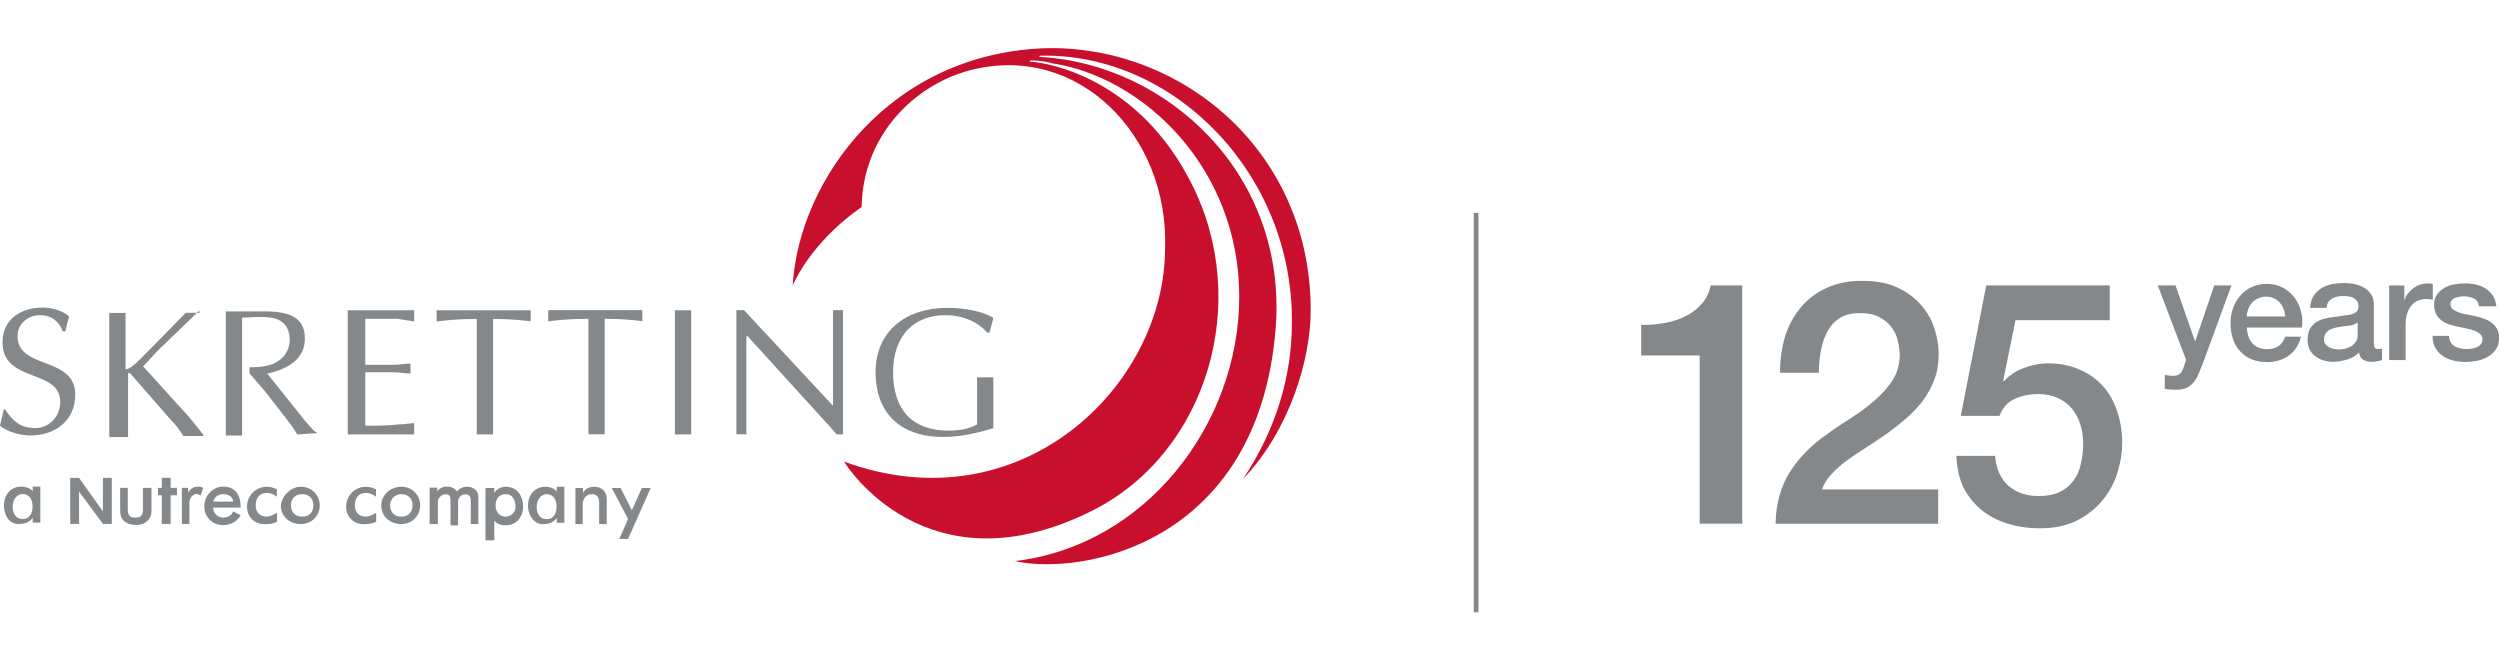 <svg width="280" height="74" viewBox="0 0 280 74" fill="none" xmlns="http://www.w3.org/2000/svg">
<g clip-path="url(#clip0_392_1780)">
<path d="M117.72 7.07C128.116 8.594 138.795 18.883 138.795 33.211C138.795 47.538 128.258 61.158 113.647 62.84C121.085 64.505 140.903 61.034 142.869 36.842C144.268 19.45 130.648 7.212 116.604 6.38C116.321 6.38 116.321 6.238 116.604 6.238C131.499 5.955 144.834 19.45 144.693 36.133C144.693 41.977 143.01 47.946 139.22 53.649C144.409 48.229 146.8 40.295 146.8 34.734C146.8 17.218 132.756 5.246 117.437 5.388C99.744 5.813 89.49 20.123 88.781 31.953C90.747 27.774 94.254 24.728 96.503 23.187C96.645 15.129 102.4 9.55 108.581 7.885C120.801 4.68 130.914 15.253 130.489 27.774C130.489 43.359 114.196 58.926 94.537 51.7C94.679 51.984 103.8 66.577 122.484 57.12C135.271 50.585 140.177 33.76 133.447 20.548C127.549 8.859 117.578 7.053 115.471 6.911C115.187 6.911 115.329 6.769 115.471 6.769C116.728 6.769 117.72 7.053 117.72 7.053V7.07Z" fill="#C8102E"/>
<path fill-rule="evenodd" clip-rule="evenodd" d="M7.314 37.106H7.031C6.606 35.99 5.774 35.299 4.498 35.299C3.099 35.299 1.966 36.273 1.966 37.655C1.966 39.461 3.471 40.046 5.03 40.648C6.694 41.285 8.43 41.958 8.43 44.19C8.43 47.112 6.181 48.777 3.365 48.777C2.373 48.777 0.691 48.352 0 47.661L0.425 45.855H0.567C1.417 47.112 2.249 47.944 3.932 47.944C5.614 47.944 6.748 46.545 6.748 45.022C6.748 43.233 5.295 42.684 3.755 42.082C2.054 41.427 0.283 40.754 0.283 38.346C0.283 35.707 2.391 34.449 4.782 34.449C5.774 34.449 6.889 34.733 7.739 35.423L7.314 37.088V37.106ZM22.35 34.75L22.067 35.034H20.81L15.745 40.187C15.461 40.471 15.036 40.878 14.629 41.161C14.345 41.303 14.062 41.445 14.062 41.303V35.051H12.238V48.954H14.345V41.87C14.345 41.728 14.487 41.728 14.629 41.87L19.127 47.023C19.694 47.573 20.119 48.139 20.526 48.83H22.776V48.688L21.093 46.599C20.243 45.695 19.41 44.757 18.56 43.818C17.71 42.879 16.878 41.941 16.028 41.038L17.71 39.231L22.049 35.051H22.333V34.768L22.35 34.75ZM45.462 35.866C45.781 35.901 46.1 35.937 46.383 36.008V34.75H38.945V48.653H46.383V47.395C46.118 47.395 45.852 47.431 45.569 47.466C45.25 47.502 44.931 47.537 44.559 47.537C43.443 47.679 42.168 47.679 40.911 47.679V41.693H44.134C44.417 41.693 44.736 41.728 45.055 41.764C45.374 41.799 45.693 41.834 45.976 41.834V40.719C45.693 40.719 45.374 40.754 45.055 40.789C44.736 40.825 44.417 40.86 44.134 40.86H40.911V35.707H44.559C44.843 35.778 45.161 35.813 45.48 35.848L45.462 35.866ZM59.578 36.008C59.578 36.008 59.489 36.008 59.436 35.99V34.75H48.898V36.008C50.014 35.866 51.289 35.724 53.397 35.724V48.653H55.221V35.724C56.956 35.724 58.444 35.848 59.436 35.99L59.578 36.008ZM77.412 34.75H75.588V48.653H77.412V34.75ZM94.272 48.653H93.705C93.581 48.529 93.422 48.352 93.263 48.139C93.05 47.891 92.82 47.626 92.59 47.395L83.734 37.655H83.593V48.635H82.477V34.733H83.327L93.298 45.447V34.733H94.414V48.635H94.272V48.653ZM110.849 37.247H110.565C109.45 35.99 107.75 35.299 105.925 35.299C102.419 35.299 100.028 37.531 100.028 41.693C100.028 45.855 102.135 48.228 106.209 48.228C107.324 48.228 108.458 48.086 109.432 47.537V42.26H111.256V47.962C109.432 48.511 107.608 48.936 105.642 48.936C100.453 48.936 98.062 45.872 98.062 41.71C98.062 36.982 101.569 34.485 106.067 34.485C109.149 34.485 110.849 35.317 111.256 35.6L110.831 37.265L110.849 37.247ZM33.313 48.653L35.562 48.511L35.137 48.228L34.145 47.112L29.93 41.834C32.038 41.409 34.145 40.311 34.145 37.938C34.145 35.848 32.888 34.874 29.647 34.874H25.29V48.777H27.114V35.565C27.433 35.565 27.805 35.565 28.177 35.529C28.939 35.494 29.736 35.459 30.196 35.565C31.737 35.707 32.445 36.681 32.445 38.062C32.445 39.585 31.329 40.701 29.771 40.984C29.204 41.126 28.514 41.126 27.947 41.126V41.817L29.629 43.765L32.02 46.829C32.445 47.378 32.87 47.944 33.278 48.635L33.313 48.653ZM72.081 35.99C72.081 35.99 71.992 35.99 71.939 35.972V34.733H61.402V35.99C62.517 35.848 63.792 35.707 65.9 35.707V48.635H67.724V35.707C69.46 35.707 70.948 35.831 71.939 35.972L72.081 35.99ZM2.409 54.497C1.151 54.497 0.443 55.471 0.443 56.587C0.443 57.844 1.151 58.819 2.267 58.677C3.259 58.677 3.666 57.986 3.666 57.986V58.535H4.516V54.497H3.666V55.046C3.524 54.763 2.958 54.497 2.409 54.497ZM1.417 56.729C1.417 56.038 1.842 55.33 2.533 55.33C3.223 55.33 3.648 55.879 3.648 56.729C3.648 57.419 3.365 58.128 2.533 58.128C1.824 58.128 1.417 57.579 1.417 56.729ZM8.855 55.064V58.677H7.863V53.523H8.855L11.529 57.278V53.523H12.521V58.677H11.529L8.855 55.064ZM17.002 54.639H16.01V56.994C16.01 57.827 15.727 57.968 15.16 57.968C14.593 57.968 14.31 57.827 14.31 56.994V54.639H13.46V57.278C13.46 58.252 14.168 58.801 15.284 58.801C16.276 58.801 16.966 58.11 16.966 57.278V54.639H17.002ZM18.118 58.677V55.471H17.693V54.639H18.118V53.523H19.109V54.639H19.818V55.471H19.109V58.677H18.118ZM21.199 56.445C21.199 55.896 21.483 55.33 22.049 55.33C22.191 55.33 22.474 55.471 22.474 55.471L22.758 54.639C22.474 54.497 22.333 54.497 22.191 54.497C21.341 54.497 21.075 55.188 21.075 55.188V54.639H20.367V58.677H21.217V56.445H21.199ZM22.882 56.729C22.882 55.471 23.873 54.497 24.989 54.497C26.388 54.497 26.955 55.471 26.955 56.853H23.873C23.873 57.402 24.299 57.968 24.989 57.968C25.556 57.968 25.981 57.685 26.105 57.278L26.955 57.703C26.672 58.252 25.963 58.819 24.989 58.819C23.873 58.819 22.882 57.986 22.882 56.729ZM23.873 56.18H26.123C26.123 56.038 25.981 55.347 25.007 55.347C24.299 55.347 23.891 55.896 23.891 56.18H23.873ZM29.913 54.515C28.514 54.515 27.663 55.631 27.663 56.746C27.663 58.004 28.655 58.836 29.913 58.695C30.621 58.695 31.029 58.411 31.029 58.411V57.437C31.029 57.437 30.922 57.49 30.851 57.526C30.586 57.667 30.249 57.862 29.895 57.862C29.045 57.862 28.638 57.313 28.638 56.605C28.638 55.772 29.063 55.206 29.895 55.206C30.462 55.206 31.011 55.631 31.011 55.631V54.798C30.727 54.657 30.302 54.515 29.895 54.515H29.913ZM33.703 54.515C34.96 54.515 35.81 55.489 35.81 56.605C35.81 57.721 34.96 58.695 33.703 58.695C32.445 58.695 31.453 57.862 31.453 56.605C31.595 55.489 32.569 54.515 33.703 54.515ZM32.587 56.605C32.587 57.295 33.012 57.862 33.844 57.862C34.677 57.862 35.102 57.313 35.102 56.605C35.102 55.896 34.677 55.347 33.844 55.347C33.012 55.347 32.587 55.896 32.587 56.605ZM41.017 54.515C39.618 54.515 38.768 55.631 38.768 56.746C38.768 58.004 39.76 58.836 41.017 58.695C41.725 58.695 42.133 58.411 42.133 58.411V57.437C42.133 57.437 42.027 57.49 41.956 57.526C41.69 57.667 41.354 57.862 40.999 57.862C40.149 57.862 39.742 57.313 39.742 56.605C39.742 55.772 40.167 55.206 40.999 55.206C41.566 55.206 42.115 55.631 42.115 55.631V54.798C41.832 54.657 41.407 54.515 40.999 54.515H41.017ZM44.949 54.515C46.206 54.515 47.056 55.489 47.056 56.605C47.056 57.721 46.206 58.695 44.949 58.695C43.691 58.695 42.7 57.862 42.7 56.605C42.7 55.489 43.691 54.515 44.949 54.515ZM43.691 56.605C43.691 57.295 44.116 57.862 44.949 57.862C45.781 57.862 46.206 57.313 46.206 56.605C46.206 55.896 45.781 55.347 44.949 55.347C44.24 55.347 43.691 55.896 43.691 56.605ZM48.048 58.695H49.04V56.197C49.04 55.772 49.465 55.365 49.89 55.365C50.315 55.365 50.457 55.507 50.457 56.056V58.836H51.307V56.197C51.307 55.772 51.59 55.365 52.157 55.365C52.44 55.365 52.724 55.507 52.724 56.056V58.695H53.574V55.631C53.574 54.94 53.007 54.515 52.316 54.515C51.466 54.515 51.2 55.064 51.2 55.064C51.2 55.064 51.165 55.029 51.147 54.993C50.988 54.816 50.705 54.497 50.085 54.497C49.235 54.497 48.969 55.046 48.969 55.046V54.621H48.119V58.659L48.048 58.695ZM54.512 54.657H55.362V55.206C55.646 54.781 56.071 54.515 56.62 54.515C57.877 54.515 58.586 55.489 58.586 56.746C58.586 57.862 57.877 58.836 56.62 58.836C55.628 58.836 55.362 58.287 55.362 58.287V60.519H54.371V54.674H54.512V54.657ZM57.736 56.746C57.736 56.056 57.452 55.347 56.62 55.347C55.911 55.347 55.504 55.896 55.504 56.605C55.504 57.313 55.929 57.862 56.62 57.862C57.187 57.862 57.736 57.437 57.736 56.746ZM61.101 54.515C59.843 54.515 59.135 55.489 59.135 56.605C59.135 57.862 59.985 58.836 60.959 58.695C61.951 58.695 62.358 58.004 62.358 58.004V58.553H63.208V54.515H62.358V55.064C62.216 54.781 61.65 54.515 61.101 54.515ZM60.109 56.746C60.109 56.056 60.534 55.347 61.224 55.347C61.915 55.347 62.34 55.896 62.34 56.746C62.34 57.437 62.057 58.146 61.224 58.146C60.516 58.146 60.109 57.597 60.109 56.746ZM65.298 58.695H64.448V54.657H65.298V55.206C65.298 55.206 65.581 54.515 66.555 54.515C67.405 54.515 67.954 55.064 67.954 55.914V58.695H67.104V56.321C67.104 55.631 66.821 55.347 66.254 55.347C65.546 55.347 65.263 56.038 65.263 56.463V58.695H65.298ZM69.513 54.657H68.521L70.345 58.128L69.354 60.359H70.345L72.878 54.657H71.886L70.77 57.154L69.513 54.657Z" fill="#84888B"/>
<path d="M165.326 23.844V68.58" stroke="#84888B" stroke-width="0.531"/>
<path d="M222.494 31.965H236.29V35.861H225.735L224.354 42.644L224.424 42.715C225.009 42.06 225.753 41.564 226.638 41.227C227.559 40.873 228.462 40.696 229.348 40.696C230.676 40.696 231.845 40.926 232.89 41.387C233.935 41.812 234.803 42.449 235.529 43.246C236.237 44.026 236.769 44.982 237.123 46.062C237.495 47.16 237.689 48.329 237.689 49.604C237.689 50.667 237.512 51.783 237.158 52.916C236.822 54.032 236.273 55.059 235.511 55.998C234.767 56.919 233.811 57.68 232.66 58.282C231.491 58.867 230.092 59.168 228.462 59.168C227.17 59.168 225.965 58.991 224.832 58.637C223.734 58.3 222.777 57.804 221.927 57.114C221.095 56.423 220.422 55.59 219.908 54.599C219.43 53.589 219.164 52.403 219.111 51.057H223.45C223.574 52.509 224.07 53.625 224.938 54.404C225.806 55.165 226.939 55.555 228.374 55.555C229.295 55.555 230.074 55.396 230.694 55.094C231.331 54.793 231.845 54.368 232.217 53.837C232.624 53.306 232.908 52.686 233.049 51.977C233.226 51.269 233.315 50.508 233.315 49.693C233.315 48.949 233.209 48.258 233.014 47.603C232.801 46.912 232.5 46.328 232.093 45.814C231.686 45.301 231.154 44.893 230.499 44.592C229.861 44.291 229.118 44.132 228.25 44.132C227.329 44.132 226.479 44.309 225.664 44.663C224.885 45 224.3 45.637 223.946 46.576H219.607L222.459 31.965H222.494Z" fill="#84888B"/>
<path d="M217.093 58.656H198.869C198.887 56.442 199.436 54.512 200.463 52.865C201.508 51.218 202.925 49.783 204.731 48.561C205.599 47.924 206.502 47.322 207.441 46.737C208.38 46.135 209.247 45.48 210.027 44.789C210.806 44.098 211.461 43.372 211.975 42.575C212.488 41.761 212.754 40.84 212.772 39.795C212.772 39.316 212.701 38.803 212.577 38.272C212.471 37.705 212.258 37.209 211.922 36.748C211.585 36.27 211.142 35.863 210.558 35.562C209.974 35.225 209.212 35.066 208.273 35.066C207.406 35.066 206.679 35.243 206.095 35.597C205.528 35.934 205.085 36.394 204.731 37.014C204.395 37.599 204.147 38.289 203.97 39.104C203.81 39.919 203.722 40.786 203.704 41.743H199.365C199.365 40.273 199.56 38.909 199.932 37.669C200.339 36.394 200.941 35.314 201.72 34.393C202.5 33.472 203.456 32.764 204.572 32.25C205.723 31.719 207.034 31.453 208.539 31.453C210.168 31.453 211.532 31.719 212.612 32.25C213.71 32.781 214.578 33.454 215.251 34.269C215.942 35.084 216.42 35.969 216.703 36.943C216.987 37.882 217.128 38.785 217.128 39.653C217.128 40.716 216.969 41.69 216.633 42.557C216.296 43.425 215.853 44.222 215.304 44.966C214.738 45.675 214.1 46.347 213.392 46.95C212.683 47.552 211.939 48.136 211.178 48.667C210.416 49.199 209.655 49.712 208.893 50.191C208.132 50.669 207.423 51.164 206.75 51.643C206.113 52.121 205.564 52.635 205.068 53.166C204.59 53.68 204.253 54.229 204.076 54.813H217.075V58.709L217.093 58.656Z" fill="#84888B"/>
<path d="M183.814 36.392C184.735 36.392 185.621 36.322 186.489 36.162C187.357 36.003 188.136 35.755 188.809 35.401C189.517 35.046 190.119 34.586 190.597 34.019C191.111 33.453 191.43 32.779 191.589 31.965H195.131V58.654H190.367V39.81H183.814V36.375V36.392Z" fill="#84888B"/>
<path d="M241.639 31.965H243.658L245.836 38.199H245.871L247.997 31.965H249.927L246.686 40.785C246.527 41.157 246.385 41.528 246.243 41.865C246.102 42.219 245.925 42.52 245.712 42.786C245.5 43.051 245.234 43.264 244.933 43.423C244.614 43.583 244.224 43.654 243.728 43.654C243.303 43.654 242.878 43.618 242.453 43.547V41.989C242.595 42.007 242.754 42.042 242.896 42.06C243.038 42.077 243.179 42.095 243.339 42.095C243.551 42.095 243.728 42.077 243.87 42.024C244.012 41.971 244.118 41.883 244.224 41.794C244.313 41.688 244.401 41.564 244.455 41.422C244.508 41.281 244.579 41.121 244.632 40.944L244.844 40.306L241.674 31.983L241.639 31.965Z" fill="#84888B"/>
<path d="M251.646 36.628C251.646 36.947 251.7 37.266 251.788 37.566C251.877 37.868 252.018 38.133 252.195 38.364C252.373 38.594 252.603 38.771 252.886 38.895C253.17 39.036 253.506 39.107 253.896 39.107C254.427 39.107 254.87 38.983 255.206 38.753C255.543 38.523 255.773 38.169 255.95 37.708H257.703C257.615 38.169 257.438 38.558 257.207 38.913C256.977 39.267 256.694 39.568 256.357 39.816C256.021 40.064 255.649 40.241 255.242 40.365C254.834 40.489 254.392 40.56 253.931 40.56C253.276 40.56 252.691 40.453 252.178 40.241C251.664 40.028 251.239 39.727 250.885 39.338C250.531 38.948 250.265 38.487 250.088 37.956C249.911 37.425 249.822 36.823 249.822 36.185C249.822 35.601 249.911 35.034 250.106 34.503C250.3 33.971 250.566 33.493 250.92 33.103C251.275 32.696 251.7 32.377 252.195 32.147C252.691 31.917 253.258 31.793 253.878 31.793C254.533 31.793 255.135 31.935 255.649 32.2C256.163 32.466 256.605 32.838 256.96 33.298C257.296 33.759 257.562 34.272 257.703 34.857C257.863 35.441 257.898 36.043 257.827 36.681H251.682L251.646 36.628ZM255.95 35.424C255.932 35.14 255.861 34.857 255.755 34.591C255.649 34.325 255.507 34.095 255.33 33.883C255.153 33.688 254.941 33.529 254.675 33.405C254.427 33.281 254.144 33.227 253.825 33.227C253.506 33.227 253.205 33.281 252.939 33.405C252.674 33.511 252.443 33.67 252.266 33.865C252.089 34.06 251.93 34.308 251.824 34.574C251.717 34.839 251.646 35.14 251.629 35.441H255.932L255.95 35.424Z" fill="#84888B"/>
<path d="M265.886 38.468C265.886 38.699 265.921 38.858 265.974 38.947C266.027 39.035 266.151 39.088 266.328 39.088H266.523C266.523 39.088 266.683 39.088 266.789 39.053V40.328C266.789 40.328 266.647 40.381 266.541 40.399C266.435 40.434 266.328 40.452 266.222 40.47C266.116 40.487 266.01 40.505 265.903 40.523C265.797 40.523 265.708 40.523 265.62 40.523C265.248 40.523 264.929 40.452 264.681 40.293C264.433 40.151 264.274 39.885 264.203 39.496C263.831 39.85 263.388 40.115 262.857 40.275C262.326 40.434 261.812 40.523 261.316 40.523C260.944 40.523 260.572 40.47 260.236 40.364C259.882 40.257 259.581 40.115 259.315 39.903C259.049 39.708 258.837 39.443 258.677 39.142C258.518 38.84 258.447 38.468 258.447 38.061C258.447 37.547 258.536 37.123 258.731 36.804C258.925 36.485 259.173 36.219 259.474 36.042C259.776 35.865 260.13 35.723 260.502 35.653C260.891 35.564 261.263 35.511 261.653 35.475C261.989 35.405 262.308 35.369 262.609 35.334C262.91 35.298 263.176 35.263 263.406 35.192C263.636 35.121 263.813 35.033 263.955 34.891C264.097 34.749 264.15 34.554 264.15 34.289C264.15 34.059 264.097 33.864 263.973 33.704C263.867 33.563 263.725 33.439 263.548 33.35C263.388 33.262 263.194 33.209 262.999 33.191C262.786 33.155 262.591 33.155 262.414 33.155C261.901 33.155 261.476 33.262 261.139 33.474C260.803 33.687 260.608 34.023 260.573 34.484H258.731C258.766 33.952 258.89 33.492 259.12 33.138C259.35 32.783 259.634 32.5 259.988 32.288C260.342 32.075 260.732 31.916 261.175 31.827C261.617 31.738 262.078 31.703 262.538 31.703C262.946 31.703 263.353 31.738 263.743 31.827C264.132 31.916 264.504 32.057 264.823 32.252C265.142 32.447 265.39 32.695 265.585 32.996C265.779 33.297 265.868 33.669 265.868 34.112V38.415L265.886 38.468ZM264.044 36.148C263.76 36.325 263.424 36.45 263.017 36.485C262.609 36.52 262.202 36.574 261.794 36.662C261.6 36.697 261.405 36.733 261.228 36.804C261.051 36.857 260.891 36.945 260.75 37.052C260.608 37.158 260.502 37.282 260.413 37.459C260.325 37.636 260.289 37.831 260.289 38.061C260.289 38.274 260.342 38.433 260.466 38.575C260.59 38.716 260.732 38.823 260.891 38.911C261.051 38.982 261.245 39.053 261.44 39.088C261.635 39.124 261.812 39.142 261.989 39.142C262.202 39.142 262.414 39.106 262.645 39.053C262.875 39 263.105 38.911 263.318 38.787C263.53 38.663 263.707 38.486 263.849 38.291C263.991 38.096 264.061 37.849 264.061 37.547V36.166L264.044 36.148Z" fill="#84888B"/>
<path d="M267.549 31.97H269.284V33.582H269.32C269.373 33.352 269.479 33.139 269.639 32.927C269.798 32.714 269.993 32.519 270.205 32.342C270.418 32.165 270.666 32.023 270.949 31.917C271.215 31.811 271.498 31.758 271.782 31.758C271.994 31.758 272.154 31.758 272.224 31.758C272.295 31.758 272.384 31.776 272.472 31.793V33.564C272.348 33.547 272.207 33.529 272.083 33.511C271.941 33.511 271.817 33.493 271.693 33.493C271.374 33.493 271.091 33.564 270.808 33.67C270.524 33.777 270.294 33.972 270.081 34.219C269.869 34.468 269.71 34.769 269.603 35.123C269.479 35.477 269.426 35.884 269.426 36.345V40.33H267.584V31.97H267.549Z" fill="#84888B"/>
<path d="M274.279 37.636C274.332 38.167 274.545 38.557 274.899 38.769C275.253 38.982 275.678 39.088 276.174 39.088C276.351 39.088 276.546 39.088 276.759 39.053C276.971 39.017 277.184 38.982 277.379 38.893C277.573 38.822 277.733 38.698 277.857 38.557C277.981 38.415 278.034 38.22 278.034 37.99C278.034 37.76 277.945 37.565 277.768 37.406C277.609 37.264 277.396 37.14 277.148 37.034C276.9 36.945 276.599 36.857 276.281 36.803C275.962 36.733 275.625 36.662 275.289 36.591C274.935 36.52 274.616 36.431 274.297 36.325C273.978 36.219 273.695 36.077 273.447 35.883C273.199 35.705 272.987 35.457 272.845 35.174C272.703 34.891 272.615 34.536 272.615 34.111C272.615 33.651 272.721 33.279 272.951 32.978C273.164 32.677 273.447 32.429 273.783 32.234C274.12 32.039 274.492 31.915 274.917 31.845C275.324 31.774 275.732 31.738 276.104 31.738C276.529 31.738 276.954 31.791 277.343 31.88C277.733 31.968 278.087 32.128 278.406 32.323C278.725 32.535 278.99 32.801 279.203 33.12C279.415 33.456 279.539 33.846 279.592 34.306H277.662C277.573 33.864 277.379 33.562 277.06 33.421C276.741 33.279 276.369 33.191 275.962 33.191C275.838 33.191 275.678 33.191 275.501 33.226C275.324 33.261 275.165 33.297 275.005 33.35C274.846 33.403 274.722 33.492 274.616 33.616C274.51 33.722 274.456 33.881 274.456 34.058C274.456 34.289 274.527 34.466 274.687 34.607C274.846 34.749 275.041 34.855 275.307 34.962C275.555 35.05 275.856 35.139 276.174 35.192C276.493 35.245 276.83 35.334 277.184 35.404C277.52 35.475 277.857 35.564 278.176 35.688C278.494 35.794 278.778 35.936 279.043 36.13C279.291 36.307 279.504 36.538 279.663 36.821C279.823 37.105 279.894 37.441 279.894 37.848C279.894 38.344 279.787 38.769 279.557 39.106C279.327 39.442 279.043 39.726 278.672 39.938C278.317 40.151 277.91 40.31 277.467 40.399C277.024 40.487 276.582 40.54 276.157 40.54C275.625 40.54 275.147 40.487 274.687 40.363C274.244 40.239 273.854 40.062 273.518 39.814C273.181 39.566 272.933 39.265 272.739 38.911C272.544 38.557 272.455 38.114 272.438 37.618H274.279V37.636Z" fill="#84888B"/>
</g>
<defs>
<clipPath id="clip0_392_1780">
<rect width="280" height="74" fill="white"/>
</clipPath>
</defs>
</svg>
